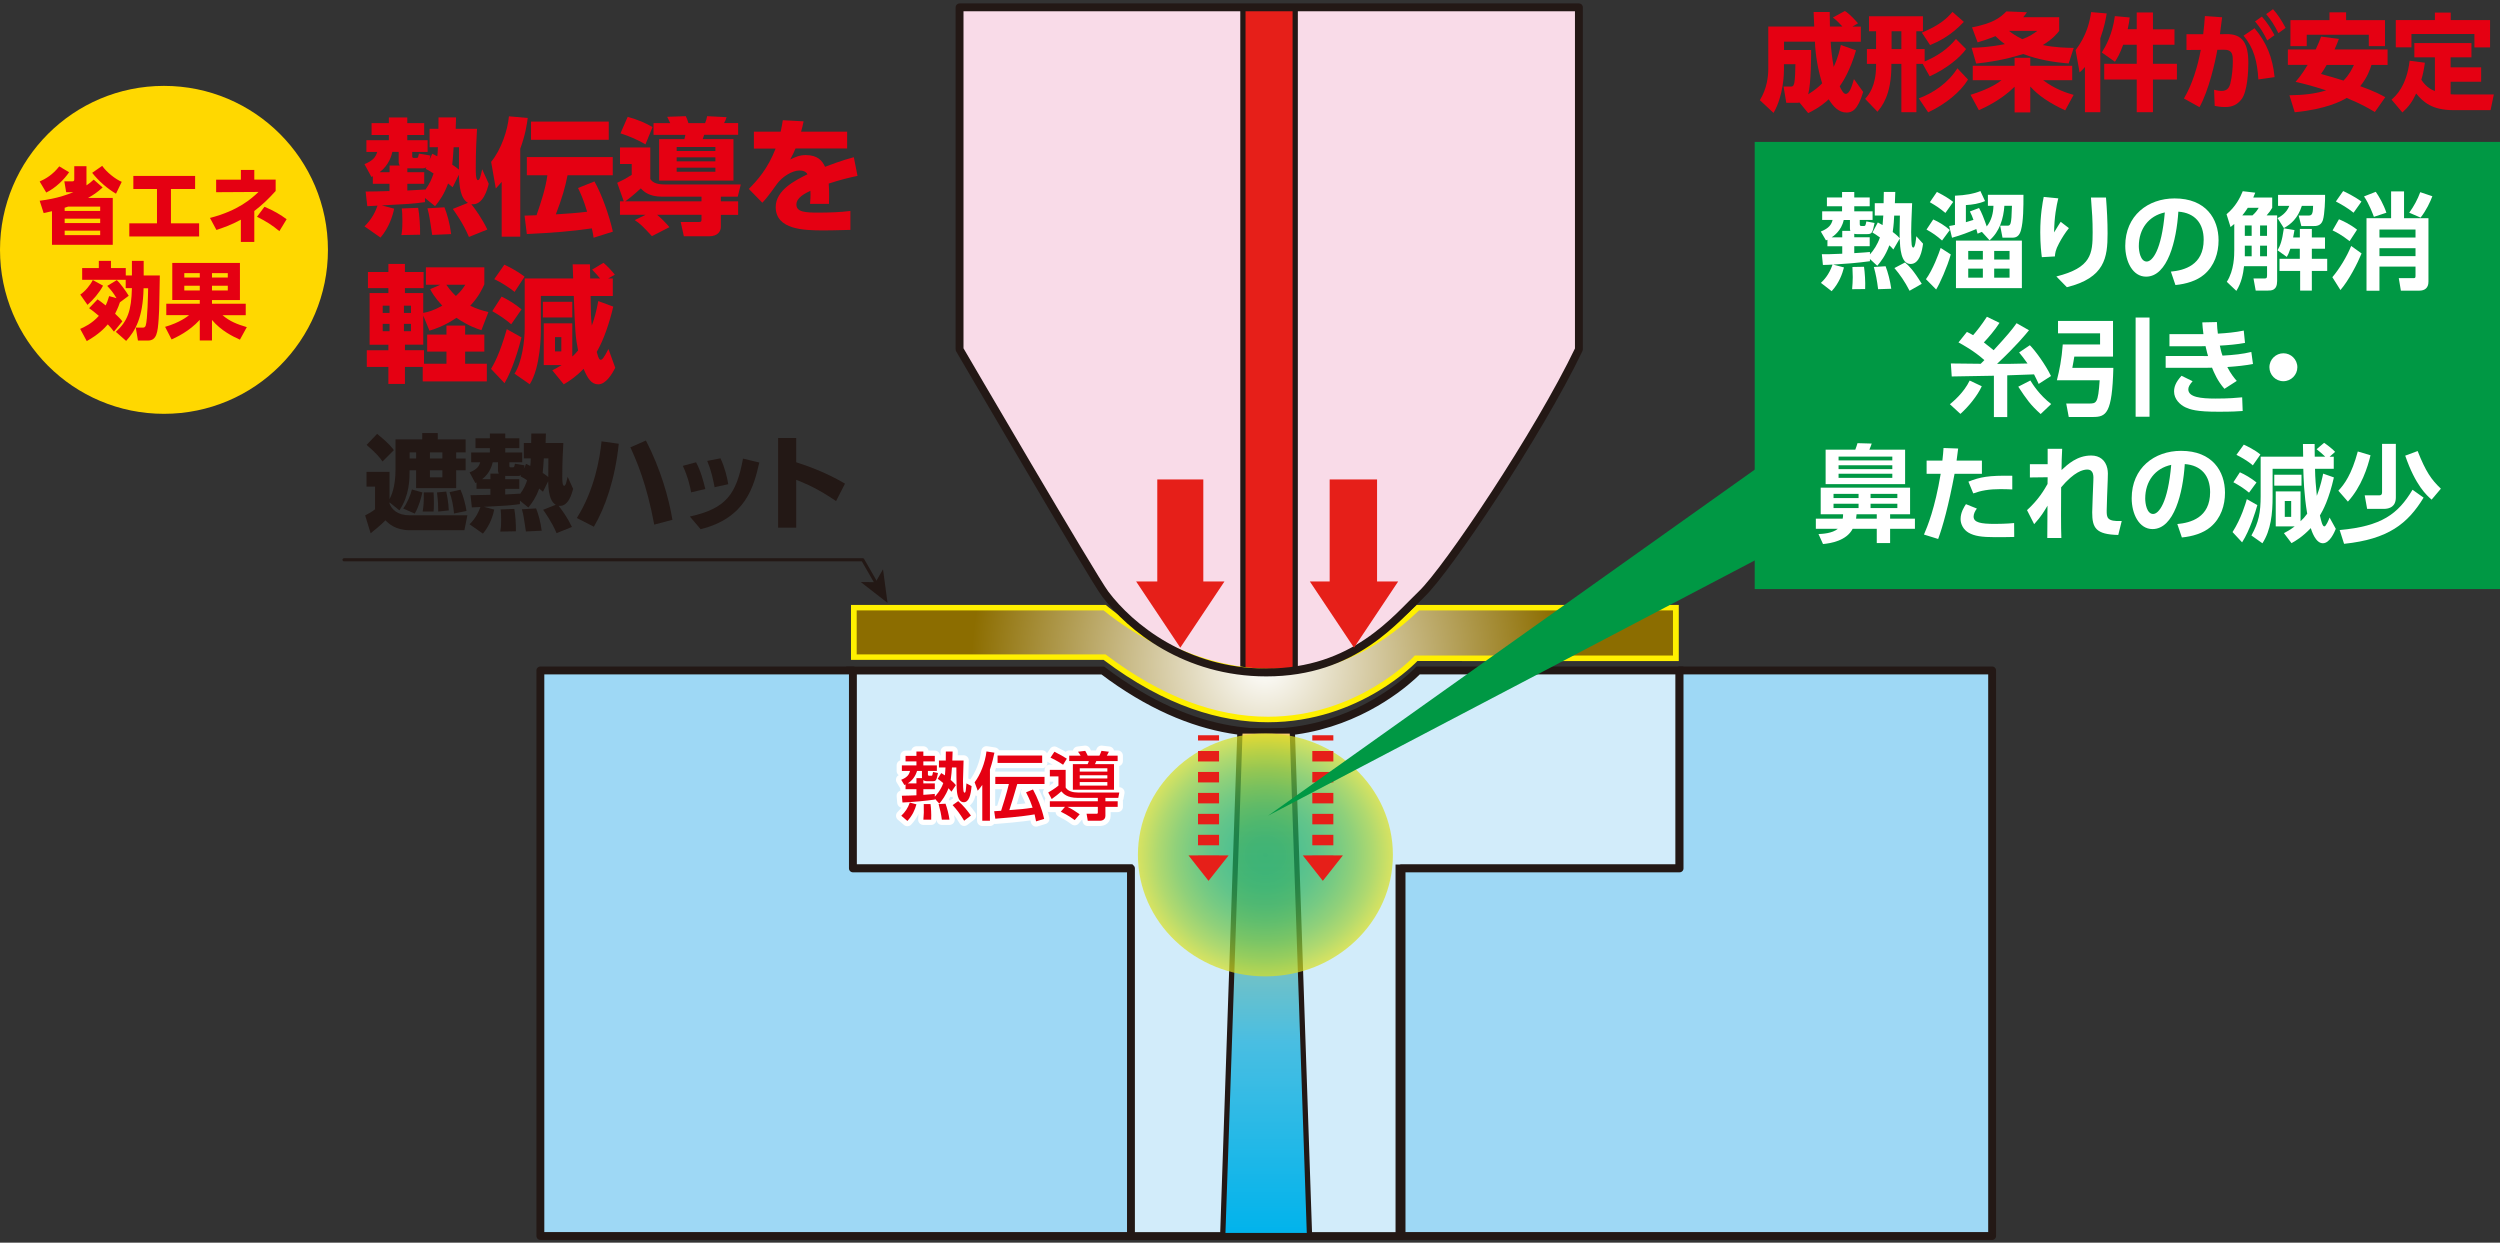 <?xml version="1.0" encoding="utf-8"?>
<!-- Generator: Adobe Illustrator 27.7.0, SVG Export Plug-In . SVG Version: 6.00 Build 0)  -->
<svg version="1.1" id="レイヤー_1" xmlns="http://www.w3.org/2000/svg" xmlns:xlink="http://www.w3.org/1999/xlink" x="0px"
	 y="0px" viewBox="0 0 680 338" style="enable-background:new 0 0 680 338;" xml:space="preserve">
<rect x="0" y="0" width="680" height="338" fill="#333333" stroke="none"/>
<style type="text/css">
	.st0{fill:#F9DBE8;}
	.st1{fill:#E61F19;}
	.st2{fill:none;stroke:#231815;stroke-width:1.43;stroke-linecap:round;stroke-linejoin:round;stroke-miterlimit:10;}
	.st3{fill:#D2ECFA;stroke:#231815;stroke-width:2.145;stroke-miterlimit:10;}
	.st4{fill:url(#SVGID_1_);}
	.st5{fill:#9ED8F5;stroke:#231815;stroke-width:2.145;stroke-linecap:round;stroke-linejoin:round;stroke-miterlimit:10;}
	.st6{fill:none;stroke:#231815;stroke-width:1.697;stroke-linecap:round;stroke-linejoin:round;stroke-miterlimit:10;}
	.st7{fill:url(#SVGID_00000035504651873555253310000004847228357813938068_);}
	.st8{fill:#FFF000;}
	.st9{fill:none;stroke:#231815;stroke-width:2.145;stroke-linecap:round;stroke-linejoin:round;stroke-miterlimit:10;}
	.st10{fill:#FFFFFF;stroke:#FFFFFF;stroke-width:2.861;stroke-linecap:round;stroke-linejoin:round;stroke-miterlimit:10;}
	.st11{fill:#E50012;}
	.st12{fill:#231815;}
	.st13{fill:none;stroke:#231815;stroke-width:0.858;stroke-linecap:round;stroke-linejoin:round;}
	.st14{fill:#FFD800;}
	.st15{opacity:0.7;fill:url(#SVGID_00000042709976316337029390000005471988786137955229_);}
	.st16{fill:#009844;}
	.st17{fill:#FFFFFF;}
	.st18{fill:none;stroke:#E61F19;stroke-width:5.721;stroke-miterlimit:10;}
	.st19{fill:none;stroke:#E61F19;stroke-width:5.721;stroke-miterlimit:10;stroke-dasharray:2.85,2.85;}
</style>
<g>
	<path class="st0" d="M429.46,2H261v93.03c0,0,36.19,62,39.63,66.56c6.85,9.08,21.9,21.32,43.81,21.32
		c23.96,0,35.27-14.68,42.25-21.32c6.98-6.65,31.82-43.71,42.77-66.56V2z"/>
	<g>
		<rect x="338.07" y="2" class="st1" width="14.23" height="180.62"/>
		<rect x="338.07" y="2" class="st2" width="14.23" height="180.62"/>
	</g>
	<path class="st3" d="M456.83,236.21v-53.84l-71.1-0.01c0,0-35.43,38.01-85.77,0.03c-68.7,0-68.7,0-68.7,0v53.83h75.8v99.99h73.6
		v-99.99H456.83z"/>
	<linearGradient id="SVGID_1_" gradientUnits="userSpaceOnUse" x1="344.384" y1="336.187" x2="344.384" y2="198.818">
		<stop  offset="0" style="stop-color:#00B3EC"/>
		<stop  offset="0.383" style="stop-color:#49BEE2"/>
		<stop  offset="1" style="stop-color:#FACC69"/>
	</linearGradient>
	<polygon class="st4" points="356.19,336.19 332.58,336.19 337.27,198.82 351.5,198.82 	"/>
	<g>
		<polygon class="st5" points="231.99,182.36 146.98,182.36 146.98,336.19 307.62,336.19 307.62,236.2 231.99,236.2 		"/>
	</g>
	<g>
		<polygon class="st5" points="456.84,182.36 541.86,182.36 541.86,336.19 381.22,336.19 381.22,236.2 456.84,236.2 		"/>
	</g>
	<line class="st6" x1="307.62" y1="336.2" x2="381.22" y2="336.2"/>
	<polygon class="st2" points="356.19,336.19 332.58,336.19 337.27,198.82 351.5,198.82 	"/>
	<g>
		
			<radialGradient id="SVGID_00000072253048503698310470000008361468582805107077_" cx="344.045" cy="180.487" r="79.776" gradientUnits="userSpaceOnUse">
			<stop  offset="0" style="stop-color:#FFFFFF"/>
			<stop  offset="1" style="stop-color:#8C6D00"/>
		</radialGradient>
		<path style="fill:url(#SVGID_00000072253048503698310470000008361468582805107077_);" d="M344.88,195.7
			c-14.57,0-29.44-5.65-44.22-16.8l-0.22-0.16h-68.19v-13.46h68.22c2.32,1.93,21.62,17.38,45.24,17.38
			c14.67,0,28.11-5.85,39.94-17.38h70.17v13.78l-70.66-0.01l-0.24,0.25C384.78,179.46,369.38,195.7,344.88,195.7z"/>
		<path class="st8" d="M455.05,166.03v12.28l-69.53-0.01h-0.7l-0.47,0.5c-0.15,0.16-15.29,16.15-39.47,16.15
			c-14.39,0-29.1-5.6-43.74-16.64l-0.43-0.32h-0.54h-34.36h-32.79v-11.97h67.15c3.22,2.68,21.98,17.37,45.54,17.37
			c14.79,0,28.34-5.84,40.27-17.37H455.05 M456.62,164.54c0,0,0,0-71.29,0c-13.26,13.03-27.08,17.38-39.61,17.38
			c-25.05,0-44.95-17.38-44.95-17.38h-69.3v14.95c34.29,0,34.35,0,34.35,0l0,0c0,0,0.07,0,34.36,0
			c16.87,12.73,32.02,16.96,44.71,16.96c25.16,0,40.64-16.65,40.64-16.65l71.1,0.01V164.54L456.62,164.54z"/>
	</g>
	<path class="st9" d="M429.46,2H261v93.03c0,0,36.19,62,39.63,66.56c6.85,9.08,21.9,21.32,43.81,21.32
		c23.96,0,35.27-14.68,42.25-21.32c6.98-6.65,31.82-43.71,42.77-66.56V2z"/>
	<g>
		<rect x="314.78" y="130.41" class="st1" width="12.52" height="29.35"/>
		<polygon class="st1" points="333.06,158.15 321.04,176.17 309.02,158.15 		"/>
	</g>
	<g>
		<rect x="361.67" y="130.41" class="st1" width="12.89" height="29.35"/>
		<polygon class="st1" points="380.31,158.15 368.29,176.17 356.27,158.15 		"/>
	</g>
	<g>
		<g>
			<path class="st10" d="M254.28,217.24v0.24c-1.88,0.28-6.17,0.72-8.81,0.8l-0.16-1.84c0.94,0,2.94-0.08,3.96-0.12v-1.66h-2.96
				v-1.28c-0.08,0.04-0.22,0.1-0.32,0.14l-0.86-1.42c1.64-0.66,2.14-1.38,2.4-2.4h-2.22v-1.52h3.96v-1.08h-2.96v-1.5h2.96v-1.18
				h1.88v1.18h3.12v1.5h-3.12v1.08h3.68v1.52h-2.44v0.88c0,0.28,0.06,0.42,0.34,0.42h0.62c0.24,0,0.26-0.1,0.44-1.02l1.34,0.28
				c-0.4,1.98-0.54,2.22-1.34,2.22h-1.74c-0.44,0-0.78-0.18-0.9-0.28v0.88h3.12v1.58h-3.12v1.54c1.4-0.08,2.34-0.18,3.12-0.26v0.74
				c0.24-0.24,1.6-1.64,2.3-3.68c-0.62-0.54-1.04-0.82-1.52-1.16l0.96-1.56c0.46,0.28,0.7,0.42,1,0.62
				c0.04-0.44,0.12-1.08,0.16-2.14h-1.78v-1.9h1.86c0-0.86,0.02-1.54,0.02-2.44h1.84c-0.02,0.58-0.06,1.96-0.08,2.44h3.06
				c-0.02,0.78-0.16,4.64-0.16,5.53c0,0.9,0.04,2.62,0.18,2.96c0.04,0.1,0.12,0.26,0.26,0.26c0.22,0,0.28-0.36,0.32-0.6
				c0.04-0.2,0.16-1.62,0.18-1.92l1.4,0.72c-0.22,2.46-0.7,4.4-2.14,4.4c-1.7,0-1.86-2.82-1.92-3.9c-0.06-0.78-0.06-4.66-0.08-5.55
				h-1.2c-0.06,0.72-0.16,2.28-0.34,3.38c0.78,0.66,1.08,1.04,1.4,1.42l-1.2,1.78c-0.32-0.4-0.52-0.64-0.8-0.94
				c-0.78,2.06-1.72,3.22-2.5,4.2L254.28,217.24z M249.27,218.78c-0.38,1.44-1.12,3.1-2.46,4.52l-1.66-1.42
				c1.1-1.08,1.76-2.02,2.32-3.58L249.27,218.78z M249.27,213.08v-1.42h1.54c-0.04-0.1-0.04-0.2-0.04-0.32v-1.64h-1.34
				c-0.4,1.4-1.28,2.62-2.52,3.38H249.27z M251.16,222.95c0.14-1.74,0.14-1.88,0.1-4.24h1.84c0.14,1.04,0.24,2.58,0.18,4.24H251.16z
				 M256.18,222.95c-0.18-1.44-0.46-2.74-0.88-4.24l1.88-0.1c0.42,1.12,0.88,2.86,1.08,4.34H256.18z M262.25,223.23
				c-1.2-1.96-2.02-3.02-3.14-4.24l1.52-1.08c1.42,1.2,2.54,2.64,3.46,3.92L262.25,223.23z"/>
			<path class="st10" d="M267.18,213.5c-0.5,0.72-0.78,1.04-1.24,1.58l-0.84-2.3c1.48-1.9,2.88-5.31,3.22-8.39l2.16,0.34
				c-0.18,0.88-0.52,2.52-1.22,4.6v13.91h-2.08V213.5z M281.81,223.41c-0.1-0.54-0.2-1.04-0.4-1.9c-3.66,0.66-9.45,1.08-10.69,1.18
				l-0.3-2.04c0.6-0.04,0.72-0.04,1.88-0.12c0.34-1.04,1.48-4.6,2.12-7.29h-3.7v-1.94h13.39v1.94h-7.41
				c-1.06,3.62-1.18,4.02-2.16,7.11c3-0.22,4.2-0.32,6.33-0.66c-0.38-1.08-0.68-2.02-1.78-4.18l1.88-0.78
				c1.2,2.22,2.36,5.01,3.04,8.01L281.81,223.41z M283.47,205.51v2h-12.13v-2H283.47z"/>
			<path class="st10" d="M298.61,217.02h-5.47c-2.94,0-3.92-1.16-4.46-1.78c-0.56,0.56-1.88,1.6-2.62,2.1l-0.94-1.78
				c0.44-0.24,2-1.2,2.78-1.88v-2.5h-2.34v-1.78h4.3v4.8c0.6,1.02,2.02,1.36,3.32,1.36h11.27l-0.28,1.46h-3.5v0.92h3.34v1.52h-3.34
				v2.42c0,1.28-1.22,1.36-1.5,1.36h-3.3l-0.32-1.9h2.76c0.26,0,0.3-0.18,0.3-0.42v-1.46h-8.27c1.1,0.5,2.34,1.32,3.34,2.02
				l-1.36,1.58c-0.58-0.42-1.64-1.22-3.78-2.28l1.14-1.32h-4.12v-1.52h13.05V217.02z M286.8,204.47c1.82,0.94,2.4,1.26,3.38,1.9
				l-1.02,1.64c-1.34-0.94-3.1-1.78-3.42-1.94L286.8,204.47z M290.86,205.55h3.08c-0.18-0.32-0.5-0.8-0.72-1.08l1.96-0.24
				c0.36,0.62,0.52,0.96,0.68,1.32h3.18c0.18-0.34,0.4-0.86,0.56-1.32l2.02,0.24c-0.08,0.18-0.18,0.4-0.56,1.08h2.94v1.46h-5.81
				c-0.1,0.3-0.2,0.52-0.38,0.84h5.2v6.95h-11.19v-6.95h4.02c0.22-0.46,0.28-0.68,0.32-0.84h-5.33V205.55z M293.69,208.97v0.9h7.51
				v-0.9H293.69z M293.69,210.87v0.88h7.51v-0.88H293.69z M293.69,212.72v0.96h7.51v-0.96H293.69z"/>
		</g>
		<g>
			<path class="st11" d="M254.28,217.24v0.24c-1.88,0.28-6.17,0.72-8.81,0.8l-0.16-1.84c0.94,0,2.94-0.08,3.96-0.12v-1.66h-2.96
				v-1.28c-0.08,0.04-0.22,0.1-0.32,0.14l-0.86-1.42c1.64-0.66,2.14-1.38,2.4-2.4h-2.22v-1.52h3.96v-1.08h-2.96v-1.5h2.96v-1.18
				h1.88v1.18h3.12v1.5h-3.12v1.08h3.68v1.52h-2.44v0.88c0,0.28,0.06,0.42,0.34,0.42h0.62c0.24,0,0.26-0.1,0.44-1.02l1.34,0.28
				c-0.4,1.98-0.54,2.22-1.34,2.22h-1.74c-0.44,0-0.78-0.18-0.9-0.28v0.88h3.12v1.58h-3.12v1.54c1.4-0.08,2.34-0.18,3.12-0.26v0.74
				c0.24-0.24,1.6-1.64,2.3-3.68c-0.62-0.54-1.04-0.82-1.52-1.16l0.96-1.56c0.46,0.28,0.7,0.42,1,0.62
				c0.04-0.44,0.12-1.08,0.16-2.14h-1.78v-1.9h1.86c0-0.86,0.02-1.54,0.02-2.44h1.84c-0.02,0.58-0.06,1.96-0.08,2.44h3.06
				c-0.02,0.78-0.16,4.64-0.16,5.53c0,0.9,0.04,2.62,0.18,2.96c0.04,0.1,0.12,0.26,0.26,0.26c0.22,0,0.28-0.36,0.32-0.6
				c0.04-0.2,0.16-1.62,0.18-1.92l1.4,0.72c-0.22,2.46-0.7,4.4-2.14,4.4c-1.7,0-1.86-2.82-1.92-3.9c-0.06-0.78-0.06-4.66-0.08-5.55
				h-1.2c-0.06,0.72-0.16,2.28-0.34,3.38c0.78,0.66,1.08,1.04,1.4,1.42l-1.2,1.78c-0.32-0.4-0.52-0.64-0.8-0.94
				c-0.78,2.06-1.72,3.22-2.5,4.2L254.28,217.24z M249.27,218.78c-0.38,1.44-1.12,3.1-2.46,4.52l-1.66-1.42
				c1.1-1.08,1.76-2.02,2.32-3.58L249.27,218.78z M249.27,213.08v-1.42h1.54c-0.04-0.1-0.04-0.2-0.04-0.32v-1.64h-1.34
				c-0.4,1.4-1.28,2.62-2.52,3.38H249.27z M251.16,222.95c0.14-1.74,0.14-1.88,0.1-4.24h1.84c0.14,1.04,0.24,2.58,0.18,4.24H251.16z
				 M256.18,222.95c-0.18-1.44-0.46-2.74-0.88-4.24l1.88-0.1c0.42,1.12,0.88,2.86,1.08,4.34H256.18z M262.25,223.23
				c-1.2-1.96-2.02-3.02-3.14-4.24l1.52-1.08c1.42,1.2,2.54,2.64,3.46,3.92L262.25,223.23z"/>
			<path class="st11" d="M267.18,213.5c-0.5,0.72-0.78,1.04-1.24,1.58l-0.84-2.3c1.48-1.9,2.88-5.31,3.22-8.39l2.16,0.34
				c-0.18,0.88-0.52,2.52-1.22,4.6v13.91h-2.08V213.5z M281.81,223.41c-0.1-0.54-0.2-1.04-0.4-1.9c-3.66,0.66-9.45,1.08-10.69,1.18
				l-0.3-2.04c0.6-0.04,0.72-0.04,1.88-0.12c0.34-1.04,1.48-4.6,2.12-7.29h-3.7v-1.94h13.39v1.94h-7.41
				c-1.06,3.62-1.18,4.02-2.16,7.11c3-0.22,4.2-0.32,6.33-0.66c-0.38-1.08-0.68-2.02-1.78-4.18l1.88-0.78
				c1.2,2.22,2.36,5.01,3.04,8.01L281.81,223.41z M283.47,205.51v2h-12.13v-2H283.47z"/>
			<path class="st11" d="M298.61,217.02h-5.47c-2.94,0-3.92-1.16-4.46-1.78c-0.56,0.56-1.88,1.6-2.62,2.1l-0.94-1.78
				c0.44-0.24,2-1.2,2.78-1.88v-2.5h-2.34v-1.78h4.3v4.8c0.6,1.02,2.02,1.36,3.32,1.36h11.27l-0.28,1.46h-3.5v0.92h3.34v1.52h-3.34
				v2.42c0,1.28-1.22,1.36-1.5,1.36h-3.3l-0.32-1.9h2.76c0.26,0,0.3-0.18,0.3-0.42v-1.46h-8.27c1.1,0.5,2.34,1.32,3.34,2.02
				l-1.36,1.58c-0.58-0.42-1.64-1.22-3.78-2.28l1.14-1.32h-4.12v-1.52h13.05V217.02z M286.8,204.47c1.82,0.94,2.4,1.26,3.38,1.9
				l-1.02,1.64c-1.34-0.94-3.1-1.78-3.42-1.94L286.8,204.47z M290.86,205.55h3.08c-0.18-0.32-0.5-0.8-0.72-1.08l1.96-0.24
				c0.36,0.62,0.52,0.96,0.68,1.32h3.18c0.18-0.34,0.4-0.86,0.56-1.32l2.02,0.24c-0.08,0.18-0.18,0.4-0.56,1.08h2.94v1.46h-5.81
				c-0.1,0.3-0.2,0.52-0.38,0.84h5.2v6.95h-11.19v-6.95h4.02c0.22-0.46,0.28-0.68,0.32-0.84h-5.33V205.55z M293.69,208.97v0.9h7.51
				v-0.9H293.69z M293.69,210.87v0.88h7.51v-0.88H293.69z M293.69,212.72v0.96h7.51v-0.96H293.69z"/>
		</g>
	</g>
	<g>
		<g>
			<path class="st12" d="M105.95,136.64v0.34c0.6,1.54,2.09,3.18,5.49,3.18h15.68l-0.8,4.06H111.5c-3.92,0-5.78-1.8-6.66-2.69
				c-1.32,1.4-3.63,3.18-4.03,3.52l-1.49-4.86c1.2-0.6,1.92-1.06,2.69-1.66v-6.18h-2.32v-4h6.26v7.41c0.46-0.86,1.63-3.23,1.63-8.1
				v-8.15h7.26v-1.72h4.23v1.72h7.58v3.55h-2.57v1.66h2.57v3.2h-2.57v4.86h-10.9v-4.86h-1.77c0,2.32,0,6.78-2.77,10.9L105.95,136.64
				z M102.58,118.01c3.2,2.57,4.09,3.8,4.55,4.43l-3.09,3.09c-0.77-1.14-1.57-2.12-4.32-4.52L102.58,118.01z M109.67,138.32
				c1.06-1.4,2.03-3.72,2.37-5.18l2.86,0.8c-0.37,1.54-0.97,3.86-2.09,5.75L109.67,138.32z M111.42,123.05v1.66h1.77v-1.66H111.42z
				 M114.96,139.15c0.26-1.49,0.34-2.77,0.31-5.21h2.66c0.06,0.92,0.09,1.69,0.09,3c0,1.17-0.03,1.69-0.09,2.2H114.96z
				 M116.94,123.05v1.66h3.38v-1.66H116.94z M116.94,127.91v1.92h3.38v-1.92H116.94z M119.2,139.15c0-1.54-0.06-2.97-0.34-5.21
				l2.52-0.23c0.14,0.69,0.6,2.72,0.69,5.12L119.2,139.15z M123.49,139.67c-0.2-2.17-0.52-3.78-1.2-5.81l2.97-0.66
				c0.8,1.77,1.37,4.09,1.63,5.78L123.49,139.67z"/>
			<path class="st12" d="M147.69,133.75c-0.43-0.37-0.52-0.46-1.03-0.86c-0.89,2.46-1.92,3.89-2.95,5.15l-2.29-1.86v0.94
				c-3.03,0.4-3.69,0.43-9.78,0.74l2.8,0.74c-0.34,1.63-1.12,4.2-3.09,6.55l-3.63-2.55c1.8-1.74,2.57-3.6,2.95-4.69
				c-1.69,0.09-1.89,0.09-2.32,0.11l-0.37-3.32c0.94,0,4.18-0.06,5.41-0.11v-1.63h-3.78v-1.74c-0.2,0.14-0.11,0.09-0.31,0.17
				l-1.57-2.89c1.94-0.8,2.55-1.6,2.89-2.77h-2.46v-2.66h5.09v-1.17h-3.92v-2.69h3.92v-1.29h4.18v1.29h3.83v2.69h-3.83v1.17h4.61
				v2.66h-3.49v0.89c0,0.2,0,0.49,0.34,0.49h0.6c0.37,0,0.4-0.09,0.57-0.97l2.6,0.43c-0.09,0.49-0.12,0.66-0.2,1l0.63-1.4
				c0.63,0.31,0.74,0.37,1.14,0.57c0.06-0.34,0.11-1.06,0.14-2.06h-1.89v-4.18h2c0-0.51,0.03-2.17,0.03-2.57h3.98
				c0,0.4-0.09,2.37-0.09,2.57h4.83c-0.11,2.06-0.29,4.98-0.29,9.07c0,0.77,0,2.57,0.49,2.57c0.43,0,0.6-0.83,0.97-2.46l1.49,3.29
				c-0.29,1.12-1.26,5.01-3.95,4.61c0.86,1.06,2.46,3.29,3.63,5.75l-4.18,1.69c-1.29-3.09-3.23-5.75-3.66-6.35l3.43-1.37
				c-0.97-0.63-1.95-1.77-2.06-6.38L147.69,133.75z M133.39,130.34v-1.52h2.29c-0.14-0.26-0.23-0.51-0.23-0.77v-2.32h-1.43
				c-0.17,0.72-0.69,2.95-2.89,4.61H133.39z M136.08,144.59c0.11-0.63,0.23-1.4,0.23-3.26c0-1.52-0.06-2.03-0.14-2.77l3.72-0.14
				c0.29,1.54,0.49,4.32,0.43,6.09L136.08,144.59z M141.74,129.2c-0.12,0.09-0.34,0.26-0.77,0.26h-3.55v0.89h3.83v2.63h-3.83v1.52
				c1.06-0.06,2.43-0.14,4.01-0.23v0.11c1.06-1.32,1.57-2.66,1.95-3.75c-0.94-0.63-1.29-0.8-1.8-1.06L141.74,129.2z M143.05,144.56
				c-0.6-4-0.66-4.46-1.09-6.04l3.86-0.23c0.6,1.49,1.23,3.69,1.52,6.06L143.05,144.56z M147.92,124.68
				c-0.14,2.26-0.2,2.77-0.31,3.95c0.74,0.49,1.17,0.83,1.52,1.12c0-0.54,0.03-4.89,0.03-5.06H147.92z"/>
			<path class="st12" d="M168.31,120.7c-1.03,9.73-3.69,17.33-6.78,22.57l-4.63-2.37c4.78-7.61,6.24-16.1,6.72-20.85L168.31,120.7z
				 M177.95,142.7c-2-10.87-4.75-17.28-6.49-21.02l4.23-1.86c3.98,7.72,6.21,15.53,7.21,21.57L177.95,142.7z"/>
			<path class="st12" d="M187.99,133.92c-0.23-1.29-0.8-4.06-2.26-7.21l3.6-0.97c1.32,2.46,2.03,5.26,2.52,7.27L187.99,133.92z
				 M187.65,140.5c9.78-2.2,12.62-5.89,14.45-15.76l4.43,1.06c-1.46,6.38-3.6,15.1-15.96,18.14L187.65,140.5z M194.37,132.52
				c-0.43-2.26-0.92-4.52-2-7.15l3.6-0.71c1.17,2.43,1.83,5.26,2.12,7.04L194.37,132.52z"/>
			<path class="st12" d="M227.41,136.29c-2.77-1.86-6.09-3.95-10.84-5.78v13.02h-4.92v-24.4h4.92v6.61
				c6.95,2.2,11.3,4.66,13.27,5.81L227.41,136.29z"/>
		</g>
	</g>
	<g>
		<g>
			<polyline class="st13" points="238.39,158.73 234.67,152.26 93.58,152.26 			"/>
			<g>
				<polygon class="st12" points="241.41,163.98 240.18,154.84 238.16,158.34 234.13,158.32 				"/>
			</g>
		</g>
	</g>
	<g>
		<g>
			<path class="st11" d="M123.12,50.93c-0.51-0.45-0.62-0.55-1.24-1.03c-1.06,2.95-2.3,4.67-3.54,6.18l-2.75-2.23v1.13
				c-3.64,0.48-4.43,0.51-11.74,0.89l3.36,0.89c-0.41,1.96-1.34,5.05-3.71,7.86l-4.36-3.05c2.16-2.09,3.09-4.32,3.54-5.63
				c-2.03,0.1-2.26,0.1-2.78,0.14l-0.45-3.98c1.13,0,5.01-0.07,6.49-0.14V50h-4.53v-2.09c-0.24,0.17-0.14,0.1-0.38,0.21l-1.89-3.47
				c2.33-0.96,3.05-1.92,3.47-3.33h-2.95v-3.19h6.11v-1.41h-4.7v-3.23h4.7v-1.54h5.01v1.54h4.6v3.23h-4.6v1.41h5.53v3.19h-4.19v1.06
				c0,0.24,0,0.58,0.41,0.58h0.72c0.45,0,0.48-0.1,0.69-1.17l3.12,0.51c-0.1,0.58-0.14,0.79-0.24,1.2l0.75-1.68
				c0.75,0.38,0.89,0.45,1.37,0.69c0.07-0.41,0.14-1.27,0.17-2.47h-2.26v-5.01h2.4c0-0.62,0.03-2.61,0.03-3.09h4.77
				c0,0.48-0.1,2.85-0.1,3.09h5.8c-0.14,2.47-0.34,5.97-0.34,10.88c0,0.93,0,3.09,0.58,3.09c0.51,0,0.72-1,1.17-2.95l1.78,3.95
				c-0.34,1.34-1.51,6.01-4.74,5.53c1.03,1.27,2.95,3.95,4.36,6.9l-5.01,2.02c-1.54-3.71-3.88-6.9-4.39-7.62l4.12-1.65
				c-1.17-0.75-2.33-2.13-2.47-7.65L123.12,50.93z M105.96,46.84v-1.82h2.75c-0.17-0.31-0.27-0.62-0.27-0.93v-2.78h-1.72
				c-0.21,0.86-0.82,3.54-3.47,5.53H105.96z M109.18,63.94c0.14-0.75,0.27-1.68,0.27-3.91c0-1.82-0.07-2.44-0.17-3.33l4.46-0.17
				c0.34,1.85,0.58,5.18,0.52,7.31L109.18,63.94z M115.98,45.47c-0.14,0.1-0.41,0.31-0.93,0.31h-4.26v1.06h4.6V50h-4.6v1.82
				c1.27-0.07,2.92-0.17,4.81-0.27v0.14c1.27-1.58,1.89-3.19,2.33-4.5c-1.13-0.76-1.54-0.96-2.16-1.27L115.98,45.47z M117.56,63.9
				c-0.72-4.81-0.79-5.35-1.3-7.24l4.63-0.27c0.72,1.79,1.48,4.43,1.82,7.28L117.56,63.9z M123.39,40.05
				c-0.17,2.71-0.24,3.33-0.38,4.74c0.89,0.58,1.41,1,1.82,1.34c0-0.65,0.03-5.87,0.03-6.08H123.39z"/>
			<path class="st11" d="M136.47,49.45c-0.51,0.62-0.82,0.96-1.61,1.82l-1.27-7.24c2.75-3.36,4.5-8.62,4.84-12.39l5.11,0.45
				c-0.21,1.61-0.58,4.39-2.03,8.37v23.92h-5.05V49.45z M161.46,64.66c-0.1-0.79-0.24-1.44-0.48-2.54
				c-5.97,0.86-10.81,1.2-17.68,1.54l-0.62-5.01c1.85-0.03,2.54-0.07,3.26-0.1c1.27-3.67,2.47-7.38,2.95-10.88h-5.59v-4.94h23.37
				v4.94h-12.29c-0.65,3.23-1.44,6.08-3.19,10.64c2.57-0.17,6.04-0.38,8.51-0.72c-0.96-3.29-1.89-5.25-2.47-6.45l4.46-1.79
				c2.02,3.54,4.08,9.44,5.01,13.66L161.46,64.66z M165.58,33.08v4.94h-21.14v-4.94H165.58z"/>
			<path class="st11" d="M169.67,54.77l-1.79-5.05c1.82-0.86,1.96-0.93,3.95-2.16v-2.95h-3.19v-4.5h8.24v8.58
				c0.69,1.13,2.13,1.48,3.98,1.48h20.63l-0.82,3.33h-4.6v1.27h4.7v3.67h-4.7v3.26c0,1.06-0.65,2.57-3.26,2.57h-6.8l-0.86-3.88h5.01
				c0.65,0,0.65-0.34,0.65-0.72v-1.24h-12.08c1.17,0.96,2.33,2.16,3.36,3.36l-4.77,2.44c-2.4-2.57-3.05-3.29-4.67-4.36l2.95-1.44
				h-6.97v-3.67H169.67z M170.73,31.78c2.92,0.82,4.84,1.68,6.76,2.78l-1.92,4.7c-2.4-1.37-4.43-2.23-6.8-2.99L170.73,31.78z
				 M190.81,54.77V53.5h-10.67c-3.71,0-5.15-1.51-5.83-2.27c-2.13,1.96-3.67,3.16-4.29,3.54H190.81z M177.77,33.49h4.53
				c-0.31-0.65-0.58-1.27-0.82-1.72l5.05-0.17c0.24,0.41,0.48,1.1,0.72,1.89h4.53c0.34-0.86,0.45-1.2,0.55-1.89l5.29,0.27
				c-0.21,0.72-0.31,0.93-0.69,1.61h3.84v3.19h-9.23c-0.03,0.14-0.31,0.96-0.41,1.17h8.37v11.29h-20.22V37.85h6.86
				c0.21-0.72,0.21-0.72,0.27-1.17h-8.65V33.49z M184.05,39.98v1.1h10.54v-1.1H184.05z M184.05,42.79v1.1h10.54v-1.1H184.05z
				 M184.05,45.61v1.1h10.54v-1.1H184.05z"/>
			<path class="st11" d="M230.42,35.79v4.6h-14.04c-0.41,1.03-0.72,1.61-1.44,2.99c1.44-0.69,2.54-1.2,4.22-1.2
				c3.23,0,4.5,1.54,5.25,3.19c1.1-0.41,4.67-1.79,7.83-2.61l1,5.08c-2.61,0.55-4.43,1-7.83,2.09c0.07,0.76,0.17,2.4,0.07,5.53
				h-5.15c0.17-1.92,0.14-3.16,0.1-3.57c-1.54,0.75-3.81,1.89-3.81,3.74c0,2.09,2.51,2.2,6.07,2.2c2.64,0,5.97-0.1,8.62-0.45v5.15
				c-5.11,0.14-6.18,0.14-7.38,0.14c-5.15,0-12.94-0.17-12.94-6.35c0-4.6,5.32-7.28,8.65-8.92c-0.45-0.79-1.3-1.03-2.16-1.03
				c-1.99,0-4.7,1.65-6.18,3.71c-2.68,3.78-3.47,4.56-3.95,5.05l-3.67-3.74c2.3-2.33,5.18-5.49,7.28-10.98h-5.9v-4.6h7.28
				c0.27-1.27,0.41-1.92,0.58-3.12l5.66,0.31c-0.34,1.58-0.45,2.02-0.69,2.81H230.42z"/>
			<path class="st11" d="M114.98,99.8h-4.84v4.63h-4.5V99.8h-5.87v-4.53h5.87v-1.51h-5.11V79.72h5.11v-1.34h-5.56v-4.39h5.56v-2.2
				h4.5v2.2h5.08v4.39h-5.08v1.34h4.98v5.39c1.34-0.27,2.71-0.58,5.18-1.96c-2.16-2.33-2.92-3.78-3.29-4.5l2.75-1.2h-3.91v-4.74
				h15.89v4.63c-0.55,1.2-1.44,3.26-3.84,5.83c1.85,0.89,3.33,1.3,4.94,1.72l-1.89,4.91c-1.24-0.38-3.5-1.13-6.8-3.36
				c-3.23,2.2-5.83,3.05-7.34,3.5l-1.68-4.08v7.89h-4.98v1.51h5.18v3.67h6.11v-3.29h-5.25v-4.63h5.25v-2.44h5.08v2.44h5.22v4.63
				h-5.22v3.29h5.9v4.8h-17.44V99.8z M104.1,83.15v1.96h1.85v-1.96H104.1z M104.1,88.09v1.99h1.85v-1.99H104.1z M109.87,83.15v1.96
				h1.92v-1.96H109.87z M109.87,88.09v1.99h1.92v-1.99H109.87z M121.4,77.45c1.17,1.72,2.13,2.61,2.61,3.05
				c1.54-1.41,2.02-2.23,2.54-3.05H121.4z"/>
			<path class="st11" d="M141.83,91.76c-0.65,2.92-2.61,9.2-4.6,12.46l-3.67-3.88c0.79-1.34,2.3-3.88,4.29-10.81L141.83,91.76z
				 M136.44,80.68c1.92,0.93,3.71,2.03,5.42,3.47l-2.81,4.05c-1.48-1.27-3.05-2.37-5.15-3.57L136.44,80.68z M137.19,71.99
				c0.75,0.38,3.12,1.44,5.49,3.26l-2.71,4.15c-1.1-0.93-3.67-2.64-5.53-3.47L137.19,71.99z M155.66,96.98
				c0.41-0.34,0.75-0.69,1.58-1.65c-0.75-3.81-0.82-5.35-1.17-14.83h-8.96v9.71c0,0.52-0.03,9.61-3.02,14.31l-4.15-2.88
				c1.99-2.99,2.78-8.75,2.78-12.39V75.74h13.18c-0.03-0.51-0.14-3.57-0.14-3.84h4.7c0,0.1,0.07,3.36,0.07,3.84h2.68
				c-0.62-0.76-0.96-1.2-2.16-2.4l3.09-1.85c0.86,0.65,2.44,2.37,3.09,3.23l-1.82,1.03h1.27v4.77h-6.04c0.07,5.18,0.1,5.9,0.34,8.03
				c0.79-2.16,1.27-4.08,1.75-6.66l4.08,1.51c-1.03,4.32-2.51,8.89-4.5,12.32c0.55,2.13,0.82,2.13,1.1,2.13
				c0.41,0,0.82-0.48,2.09-2.92l1.85,5.11c-0.82,1.61-2.51,4.5-4.63,4.5c-1.85,0-2.88-1.58-3.98-4.22
				c-1.99,2.06-3.77,3.26-5.39,4.22l-3.12-3.81c0.69-0.34,1.34-0.69,2.54-1.44h-4.87V87.95h7.76V96.98z M147.66,82.09h8v4.26h-8
				V82.09z M150.96,91.7v3.88h1.72V91.7H150.96z"/>
		</g>
	</g>
	<g>
		<circle class="st14" cx="44.6" cy="67.96" r="44.6"/>
		<g>
			<g>
				<path class="st11" d="M10.79,54.61c5.04-0.66,7.62-1.72,9.15-2.33H18l-0.5-2.95h2.08c0.44,0,0.62-0.09,0.62-0.55V45.2h3.32v5.22
					c0.69-0.46,1.12-0.78,1.97-1.56l2.43,2.13c-1.63,1.46-2.54,2.04-3.96,2.84h6.71v12.75H14.14v-9.13
					c-0.39,0.09-2.01,0.46-2.27,0.5L10.79,54.61z M10.79,49.37c1.6-0.73,3.48-1.76,5.33-4.12l2.68,1.6
					c-1.35,1.97-3.64,4.26-6.22,5.52L10.79,49.37z M18.55,56.19c-0.39,0.14-0.53,0.18-0.96,0.32v0.87h9.66v-1.19H18.55z
					 M27.25,59.48h-9.66v1.19h9.66V59.48z M27.25,62.75h-9.66v1.21h9.66V62.75z M27.8,45.11c1.21,1.76,3.62,3.64,5.31,4.35
					l-1.56,3.23c-2.36-1.4-4.67-3.39-6.48-5.68L27.8,45.11z"/>
				<path class="st11" d="M46.49,60.74h7.67v3.57H35.17v-3.57h7.53V51.4h-6.43v-3.55h16.8v3.55h-6.57V60.74z"/>
				<path class="st11" d="M65.51,46.23h3.66v2.63h5.81v3.09c-2.11,2.31-3.52,3.66-5.81,5.45v8.4h-3.66v-6.04
					c-2.63,1.44-4.92,2.22-6.64,2.79l-1.76-3.27c7.71-1.99,11.28-5.24,13.21-7.07l-11.53,0.07v-3.41h6.73V46.23z M75.99,62.87
					c-1.92-1.6-3.55-2.65-6.09-3.91l2.04-2.72c2.45,1.01,4.46,2.22,6.02,3.39L75.99,62.87z"/>
				<path class="st11" d="M31.69,81.11c-0.82-1.4-1.42-2.15-2.52-3.34l2.59-1.58c0.89,0.75,2.59,3.14,3.25,4.26l-2.4,1.79
					c-0.14,0.46-0.44,1.37-1.3,3.09c0.89,0.87,1.53,1.46,1.97,2.08l-2.29,2.79c-0.48-0.66-1.05-1.33-1.67-1.97
					c-0.92,1.08-2.52,2.75-5.72,4.55l-1.79-3.32c1.05-0.46,3.2-1.42,5.08-3.55c-1.21-1.05-2.04-1.65-2.65-2.08l2.29-2.4
					c0.48,0.32,0.96,0.64,2.22,1.65c0.27-0.57,0.55-1.21,0.94-2.54L31.69,81.11z M28.03,77.7c-1.03,1.95-2.72,3.89-4.23,5.22
					l-1.97-2.79c1.3-0.85,2.77-2.63,3.41-3.96L28.03,77.7z M31.51,90.26c3.18-2.88,4.23-5.72,4.37-11.88h-1.69V76.1H22.35v-3.18
					h4.53v-1.97h3.3v1.97h4.03v2.01h1.67v-3.98h3.2v3.98h4.39c-0.05,2.31-0.14,6.98-0.14,7.44c-0.02,1.46-0.07,2.95-0.18,4.42
					c-0.25,3.64-0.53,5.84-2.93,5.84h-2.7l-0.59-3.52h1.88c0.25,0,0.64,0,0.82-0.55c0.5-1.53,0.64-8.61,0.66-10.16h-1.24
					c-0.16,7.99-2.24,11.58-4.74,14.33L31.51,90.26z"/>
				<path class="st11" d="M65.26,92.39c-1.92-0.87-5.1-2.4-7.6-5.36v5.58h-3.32v-5.61c-2.93,3.18-6.29,4.69-7.67,5.33l-1.76-3.43
					c3.96-1.14,6.04-2.79,6.52-3.18h-6.2v-3.11h9.11v-1.01h-7.48V71.52h18.4v10.09h-7.6v1.01h9.18v3.11h-6.32
					c2.04,1.72,3.94,2.45,6.61,3.25L65.26,92.39z M50.13,74.29v1.19h4.21v-1.19H50.13z M50.13,77.72V79h4.21v-1.28H50.13z
					 M57.66,74.29v1.19h4.3v-1.19H57.66z M57.66,77.72V79h4.3v-1.28H57.66z"/>
			</g>
		</g>
	</g>
	
		<radialGradient id="SVGID_00000124865959448828365730000002533495489099936384_" cx="388.045" cy="232.548" r="33.026" gradientTransform="matrix(1.05 0 0 1 -63.258 0)" gradientUnits="userSpaceOnUse">
		<stop  offset="0" style="stop-color:#0DAC67"/>
		<stop  offset="0.137" style="stop-color:#11AD66"/>
		<stop  offset="0.277" style="stop-color:#1DB061"/>
		<stop  offset="0.419" style="stop-color:#32B55A"/>
		<stop  offset="0.561" style="stop-color:#4FBD50"/>
		<stop  offset="0.705" style="stop-color:#74C643"/>
		<stop  offset="0.849" style="stop-color:#A1D234"/>
		<stop  offset="0.991" style="stop-color:#D6DF21"/>
		<stop  offset="1" style="stop-color:#D9E020"/>
	</radialGradient>
	<path style="opacity:0.7;fill:url(#SVGID_00000124865959448828365730000002533495489099936384_);" d="M378.87,232.55
		c0,18.24-15.53,33.02-34.68,33.02c-19.15,0-34.68-14.78-34.68-33.02c0-18.24,15.53-33.03,34.68-33.03
		C363.34,199.53,378.87,214.31,378.87,232.55z"/>
	<polygon class="st1" points="323.26,232.66 328.72,239.59 334.19,232.66 	"/>
	<g>
		<g>
			<path class="st11" d="M489.45,27.88c-0.29,0.06-0.46,0.09-0.86,0.09h-2.72l-0.74-4.43h1.94c0.43,0,0.74,0,0.97-0.92
				c0.23-1.03,0.29-3.72,0.31-5.15h-3.12v1.63c0,0.66-0.06,6.84-2.83,11.61l-3.72-3.46c1.97-3.2,2.29-6.55,2.29-8.5V7.22h12.5
				c-0.03-0.63-0.14-3.38-0.17-3.95h4.38c0,0.8,0,1.43,0.06,3.95h3.4c-0.71-0.8-1.57-1.69-2.6-2.46l3.26-1.77
				c1.29,0.74,3.2,2.92,3.58,3.35l-1.52,0.89h2.29v4.12h-8.21c0.14,2.35,0.4,4.52,0.83,6.84c1.23-2.66,1.69-4.83,1.95-5.95
				l4.12,1.46c-1.6,5.43-3.4,8.27-4.43,9.78c0.43,0.97,1.03,2.06,1.63,2.06c1.06,0,1.69-2.15,2.23-4.03l2.52,3.49
				c-1.54,5.12-3.12,5.61-4.55,5.61c-2.09,0-3.58-1.6-4.83-3.6c-2.35,2.17-4.52,3.23-5.58,3.75L489.45,27.88z M492.63,13.6
				c0,1.43,0,9.15-0.8,12.04c1.83-1.12,2.97-2.12,3.8-2.97c-1.12-3.58-1.83-7.58-1.97-11.33h-8.41v2.26H492.63z"/>
			<path class="st11" d="M522.98,17.38h-1.72v13.13h-4.09V17.38h-2.72v0.57c0,7.95-2.63,11.04-3.78,12.44l-3.35-3.49
				c0.97-1.14,2.97-3.43,2.97-9.04v-0.49h-2.49v-4.03h2.49V8.51h-1.92V4.42h14.67v4.09h-1.8v4.83h2.26v3.38
				c3.29-1.37,6.29-3.35,8.52-6.12l2.75,2.75c-1.52,2.15-5.15,5.29-9.9,7.41L522.98,17.38z M514.51,8.51v4.83h2.66V8.51H514.51z
				 M535.3,21.64c-2.06,3.4-6.12,6.69-10.84,8.92l-2.55-3.8c3.8-1.4,7.92-4.09,10.5-8.18L535.3,21.64z M534.16,5.94
				c-3.49,3.8-7.15,5.49-9.18,6.32l-2.23-3.38c5.01-2.12,6.84-3.92,8.32-5.64L534.16,5.94z"/>
			<path class="st11" d="M561.73,30.02c-4.29-2-7.27-4-9.5-6.49v7.04h-4.26v-6.98c-3.63,3.63-8.18,5.69-9.72,6.38l-2.26-4.18
				c1.57-0.49,5.66-1.8,8.44-3.98h-7.84v-3.92h11.38v-2.17h4.26v2.17h11.41v3.92h-7.92c3.35,2.52,6.44,3.46,8.3,4L561.73,30.02z
				 M536.39,7.45c5.64-1.12,7.55-2.52,9.35-4.35l5.58,0.23c-0.34,0.52-0.43,0.66-1,1.34h9.78V8.4c-0.49,0.63-1.66,2.15-4.46,3.86
				c3.43,0.69,6.46,0.74,8.41,0.77l-1.37,4.23c-4.23-0.34-8.41-1.06-12.36-2.57c-5.32,1.66-9.35,2.23-12.81,2.6L536.28,13
				c1.89-0.06,4.98-0.17,9.04-1c-1.37-1-2.06-1.69-2.55-2.17c-2.29,0.92-3.95,1.43-4.86,1.69L536.39,7.45z M546.46,8.4
				c0.66,0.54,1.72,1.34,3.63,2.26c2.15-0.83,3.09-1.54,4.06-2.26H546.46z"/>
			<path class="st11" d="M567.11,18.21c-0.63,0.74-0.83,0.94-1.46,1.49l-1.09-6.06c3.09-4.06,3.89-7.95,4.23-10.35l4.23,0.37
				c-0.2,1.23-0.6,3.63-1.74,6.78v20.08h-4.18V18.21z M577.5,12.17c-0.89,2.49-1.54,3.52-2.23,4.63l-3.58-2.52
				c1.09-1.74,2.89-4.92,3.55-9.9l4.03,0.37c-0.09,0.83-0.2,1.74-0.54,3.2h2.46V3.39h4.41v4.58h5.86v4.2h-5.86v5.18h6.52v4.29h-6.52
				v8.87h-4.41v-8.87h-8.84v-4.29h8.84v-5.18H577.5z"/>
			<path class="st11" d="M594.03,26.79c2.26-3.78,3.75-8.72,4.58-13.22l-3.89,0.03V9.31h4.55c0.26-2.15,0.34-3.23,0.46-4.95
				l4.69,0.34c-0.2,1.72-0.4,3.17-0.6,4.61l1.72-0.03c4.46-0.09,6.01,2.55,6.01,7.84c0,2.23-0.23,7.69-1.83,9.84
				c-1.23,1.63-2.69,2.15-4.46,2.15c-1.34,0-2.17-0.17-2.86-0.31l-0.17-4.38c0.74,0.17,1.4,0.31,2.06,0.31
				c1.32,0,2.03-0.71,2.35-1.97c0.49-1.92,0.69-4.41,0.69-6.01c0-1.74,0-3.26-2.49-3.23l-1.72,0.03c-0.54,3.09-2.32,11.1-4.86,15.59
				L594.03,26.79z M614.28,21.61c-0.31-4.89-1.2-8.52-4.03-11.9l2.98-2.03c3.32,3.92,4.92,8.01,5.46,13.3L614.28,21.61z
				 M615.23,4.51c1.6,1.8,2.55,3.43,3.43,5.06L616.69,11c-1.09-2.17-1.86-3.43-3.32-5.18L615.23,4.51z M618.26,2.5
				c1.34,1.49,2.2,2.86,3.43,5.09l-1.97,1.43c-1.09-2.2-1.86-3.4-3.32-5.18L618.26,2.5z"/>
			<path class="st11" d="M636.17,10.6c-0.29,0.77-0.6,1.6-1.17,2.86h14.42v4.2h-4.38c-0.34,1.06-1.06,3.35-3.06,5.78
				c4.01,1.43,5.64,2.35,6.81,3l-2.83,4.03c-1.32-0.8-3.69-2.2-7.67-3.83c-1.17,0.74-5.61,3.09-14.13,3.89l-1.43-4.61
				c4-0.06,7.07-0.43,9.98-1.34c-3.83-1.26-6.64-1.94-8.32-2.32c0.71-0.83,1.66-1.89,3.29-4.61h-5.38v-4.2h7.58
				c0.77-1.66,1.14-2.57,1.46-3.49L636.17,10.6z M623.01,5.48h10.61V3.36h4.52v2.12h10.58v7.07h-4.41V9.45h-16.88v3.09h-4.43V5.48z
				 M632.85,17.66c-0.57,1.06-1.12,1.83-1.54,2.46c2.37,0.66,4.26,1.2,6.12,1.8c1.63-1.66,2.37-3.23,2.83-4.26H632.85z"/>
			<path class="st11" d="M662.31,15.6h-5.61v-3.89h15.53v3.89h-5.66v2.72h8.3v3.92h-8.3v3.4c0.49,0.03,0.77,0.06,1.54,0.06h10.21
				l-0.89,4.26h-10.1c-5.81,0-8.21-2.2-10.13-4.52c-1.09,2.29-2.03,3.58-3.75,5.15l-2.95-3.49c1.06-0.92,4.09-3.58,4.92-10.58
				l4.15,0.54c-0.29,2.06-0.54,3.2-0.97,4.63c1.37,2.15,3.03,2.83,3.69,3.09V15.6z M666.6,3.42v2.03h10.7v7.44h-4.26V9.25h-17.13
				v3.63h-4.26V5.45h10.64V3.42H666.6z"/>
		</g>
	</g>
	<rect x="477.28" y="38.6" class="st16" width="202.72" height="121.63"/>
	<g>
		<g>
			<path class="st17" d="M508.62,70.45v0.6c-3.32,0.46-6.66,0.72-10.01,0.92l2.95,0.77c-0.43,1.72-1.34,4.29-3.35,6.46l-2.92-2.26
				c0.71-0.69,2.17-2.09,3.17-4.98c-0.86,0.06-1.49,0.09-2.63,0.11l-0.29-2.92c1.29,0,2.63,0,5.55-0.14v-2.03h-4.03v-1.77
				c-0.11,0.06-0.17,0.06-0.4,0.17l-1.4-2.4c2.32-0.94,2.89-1.95,3.2-3.15h-2.83v-2.35h5.41v-1.37h-4.12v-2.4h4.12v-1.49h3.32v1.49
				h4.2v2.4h-4.2v1.37h4.98v2.35h-3.49v0.94c0,0.54,0.03,0.71,0.57,0.71h0.49c0.49,0,0.52-0.14,0.74-1.26l2.23,0.43
				c-0.57,2.77-0.74,3.03-2.09,3.03h-2.57c-0.34,0-0.49,0-0.86-0.09v0.94h4.2v2.43h-4.2v1.89c2.4-0.14,3.35-0.23,4.26-0.31v0.66
				c1.03-1.14,2.06-2.69,2.72-4.61c-0.94-0.71-1.46-1-2.03-1.34l1.46-2.75c0.63,0.34,0.92,0.49,1.29,0.72
				c0.11-1.32,0.17-2.03,0.2-2.6h-2.32v-3.35h2.4c0.03-1.4,0.03-2.12,0.06-3.06h3.12c0,0.34-0.11,2.49-0.11,3.06h4.69
				c-0.2,5.09-0.26,6.26-0.26,7.87c0,1.83,0.11,3.12,0.14,3.46c0.09,0.71,0.37,0.74,0.43,0.74c0.54,0,0.74-2.2,0.83-3.09l1.83,2.03
				c-0.23,1.86-0.92,5.52-3.37,5.52c-2.69,0-2.86-4.38-2.98-6.89l-1.72,2.95c-0.4-0.49-0.52-0.57-1.09-1.14
				c-1.09,2.95-2.4,4.52-3.29,5.58L508.62,70.45z M501.09,64.56v-1.77h2.2c-0.11-0.31-0.11-0.49-0.11-0.83v-2.12h-1.69
				c-0.6,2.97-2.92,4.49-3.29,4.72H501.09z M503.78,78.66c0.09-1.12,0.17-2.26,0.17-3.29c0-0.2-0.06-2.29-0.09-2.75l3.15-0.06
				c0.23,1.6,0.4,4.12,0.31,6.06L503.78,78.66z M510.85,78.66c-0.31-2.43-0.6-4-1.17-6.04l3.2-0.2c0.66,1.72,1.23,3.92,1.54,6.12
				L510.85,78.66z M515.22,58.64c-0.06,1.2-0.11,2.4-0.4,4.46c1.23,0.94,1.63,1.37,1.89,1.69c-0.03-1.29-0.03-2.15,0.06-6.15H515.22
				z M519.4,79.09c-1.34-2.6-2.57-4.35-4.12-6.18l2.89-1.52c1.09,0.94,2.29,2.12,4.55,5.81L519.4,79.09z"/>
			<path class="st17" d="M523.86,75.94c1.89-2.6,3.49-6.95,4-8.5l2.75,1.77c-0.94,3.4-3.03,8.04-3.98,9.53L523.86,75.94z
				 M528.24,65.42c-1.34-1.2-2.63-2.12-4.23-2.98l1.83-2.75c1.69,0.77,2.97,1.57,4.52,2.86L528.24,65.42z M529.15,57.92
				c-1.63-1.34-2.32-1.8-4.23-2.92l1.92-2.8c2.29,1.17,3.43,1.94,4.43,2.72L529.15,57.92z M540.71,55.98v-3h9.67
				c0,3.26,0,7.21-0.69,9.67c-0.4,1.43-1.12,2-2.29,2h-2.72l-0.63-3.26h2c0.43,0,0.63-0.11,0.83-0.66c0.2-0.6,0.31-2.23,0.37-4.75
				h-2.06c-0.23,3.4-1.29,7.04-4.03,9.38l-2.09-2.29l-1.17,0.49c-0.23-0.83-0.26-1-0.34-1.26c-2.35,0.97-3.92,1.6-6.61,2.37
				l-0.77-3.2c0.92-0.14,1.14-0.2,1.57-0.29v-7.95c2.86-0.11,5.18-0.54,6.92-1.26l1.26,2.72c-1.54,0.69-3.46,1-5.21,1.09v4.66
				c1.37-0.43,1.54-0.46,2.06-0.63c-0.31-0.89-0.51-1.4-0.97-2.29l2.49-0.94c0.69,1.14,1.34,2.86,2.09,5.01
				c1.32-1.66,1.77-3.63,1.83-5.61H540.71z M549.95,78.38h-17.93V65.45h17.93V78.38z M539.34,68.25h-3.98v2.35h3.98V68.25z
				 M539.34,73.06h-3.98v2.46h3.98V73.06z M546.6,68.25h-4.18v2.35h4.18V68.25z M546.6,73.06h-4.18v2.46h4.18V73.06z"/>
			<path class="st17" d="M559.85,53.95c-0.51,2.15-1.06,4.86-1.14,9.27c1.12-1.83,1.23-2.03,1.8-2.89l2.23,1.72
				c-1.03,1.29-1.92,2.69-2.69,4.15c-0.97,1.8-1.06,2.69-1.12,3.55l-3.55,0.2c-0.14-1.06-0.43-3.46-0.43-6.75
				c0-4.78,0.63-8.07,0.94-9.64L559.85,53.95z M572.83,53.72c0.26,3.26,0.43,6.52,0.43,9.81c0,6.52-0.74,12.04-11.07,14.59
				l-2.86-2.92c9.55-2.4,9.87-6.18,9.87-12.01c0-3.32-0.14-5.26-0.46-9.47H572.83z"/>
			<path class="st17" d="M590.48,73.88c3.6-0.34,8.92-1.72,8.92-8.67c0-4.46-2.4-7.32-6.89-7.64c-0.49,7.81-2.89,17.68-8.78,17.68
				c-3.63,0-5.66-4.09-5.66-8.38c0-8.24,6.18-12.9,13.42-12.9c8.52,0,11.96,5.55,11.96,11.41c0,3.38-1.09,6.92-3.95,9.32
				c-2,1.69-4.89,2.55-7.78,2.83L590.48,73.88z M581.76,66.96c0,1.34,0.43,4.18,2.15,4.18c1.52,0,4.03-3,4.92-13.36
				C584.45,58.72,581.76,62.24,581.76,66.96z"/>
			<path class="st17" d="M607.71,60.93c-0.34,0.29-0.49,0.43-1,0.83l-1.09-3.49c2.46-2.03,3.69-4.49,4.41-6.26l3.4,0.4
				c-0.2,0.54-0.34,0.83-0.54,1.32h5.15v2.8c-0.43,0.74-0.69,1.12-1.52,2.06h2.86v17.85c0,2.6-1.57,2.6-2.57,2.6h-3.26l-0.6-3.29
				h2.6c0.89,0,1.09,0,1.09-0.86V72.4h-6.26c-0.23,2.09-0.71,4.55-2.09,6.72l-2.6-2.46c2.03-3.15,2.03-7.27,2.03-8.7V60.93z
				 M612.68,58.58c0.8-0.74,1.17-1.17,1.69-2.06h-2.97c-0.14,0.2-0.71,1.14-1.49,2.06H612.68z M610.59,61.33v2.83h1.86v-2.83H610.59
				z M610.59,66.82v2.89h1.86v-2.89H610.59z M614.74,61.33v2.83h1.89v-2.83H614.74z M614.74,66.82v2.89h1.89v-2.89H614.74z
				 M632.42,53c0.03,1.23-0.09,5.26-0.6,6.89c-0.52,1.6-1.86,1.6-2.63,1.6h-3.23l-0.72-2.86h2.46c0.97,0,1.43,0,1.46-2.63h-3.06
				c-1.11,3.43-2.97,4.98-4.89,6.04l-1.72-2.72c0.74-0.37,2.43-1.32,3.2-3.32h-3.06v-3H632.42z M622.98,67.65
				c-0.4,1.2-0.66,1.69-0.97,2.23l-2.52-1.8c0.74-1.29,1.23-2.49,1.72-5.98l2.89,0.49c-0.09,0.49-0.17,1-0.37,2h1.83v-2.32h3.26
				v2.32h3.58v3.06h-3.58v2.75h4.18v3.29h-4.18v5.35h-3.18v-5.35h-5.61v-3.29h5.52v-2.75H622.98z"/>
			<path class="st17" d="M642.35,68.94c-1.12,2.72-3.49,7.35-5.75,9.95l-2.2-3.49c1.89-2.23,3.95-5.58,5.12-8.5L642.35,68.94z
				 M636.2,59.64c0.86,0.37,2.89,1.23,4.92,2.83l-2.03,3.12c-2.35-1.86-3.86-2.55-4.63-2.92L636.2,59.64z M637.34,51.97
				c0.66,0.29,3.06,1.43,4.98,2.86l-2.15,3.03c-1.6-1.29-3.29-2.26-4.81-3.06L637.34,51.97z M646.21,52.17
				c0.89,1.26,2.12,3.4,2.89,5.69l-3.4,1.12c-0.17-0.46-1.29-3.55-2.69-5.55L646.21,52.17z M650.38,59.35v-7.29h3.52v7.29h6.64
				v17.28c0,1.72-1.03,2.43-2.52,2.43h-4.98l-0.57-3.4h3.95c0.54,0,0.6-0.09,0.6-0.71v-2.43h-9.81v6.55h-3.52V59.35H650.38z
				 M647.21,62.44v2.17h9.81v-2.17H647.21z M647.21,67.51v2.15h9.81v-2.15H647.21z M661.6,53.38c-0.57,1.52-1.66,3.86-3.2,5.81
				l-3.09-1.34c1.26-1.72,2.26-3.58,3-5.58L661.6,53.38z"/>
			<path class="st17" d="M539.04,105.06c-1.17,2.6-3.69,5.63-5.81,7.52l-2.86-2.63c0.8-0.66,3.75-3.06,5.38-6.44L539.04,105.06z
				 M530.63,98.86c0.2,0,7.84,0.09,8.12,0.09c0.26-0.23,0.52-0.51,1-1c-2.77-2.49-5.95-4.23-7.04-4.81l2.29-2.86
				c0.57,0.26,0.94,0.46,1.69,0.89c0.8-0.92,2.2-2.63,3.75-5.01l3.43,1.66c-1.34,2.09-3.06,4.03-4.26,5.32
				c1.57,1.2,2.29,1.83,2.66,2.12c3.63-3.95,4.98-5.55,6.24-7.35l3.38,1.92c-0.94,1.14-3.4,4.18-8.7,9.15c1.46,0,5.26,0,8.3-0.11
				c-0.94-1.32-1.6-2.17-2.29-3l2.92-1.97c1.4,1.37,4.29,5.32,5.75,8.38l-3.35,2.15c-0.31-0.69-0.66-1.43-1.26-2.6l-7.29,0.26v11.36
				h-3.63V102.2c-5.29,0.09-11.13,0.2-11.47,0.2L530.63,98.86z M555.06,112.62c-2.83-2.55-3.8-3.98-6.09-7.44l3.29-1.69
				c0.63,1.03,2.46,3.95,5.66,6.41L555.06,112.62z"/>
			<path class="st17" d="M559.78,87.3h14.96V97h-10.53c-0.14,0.86-0.23,1.46-0.54,3.06h11.16c-0.31,12.47-1.95,13.36-5.58,13.36
				h-6.55l-0.69-3.66h6.15c2.06,0,2.52,0,2.95-6.32h-11.64c0.71-2.8,1.29-5.61,1.6-9.75h10.15v-3.03h-11.44V87.3z M580.89,86.36
				h3.78v27h-3.78V86.36z"/>
			<path class="st17" d="M612.81,99c-2.2,0.43-4.18,0.63-6.98,0.83c0.94,1.86,1.89,3,2.57,3.78l-3.35,2.15
				c-1.89-2.12-2.83-4.41-3.38-5.75c-0.66,0.03-1.34,0.03-1.54,0.03h-11.07v-3.2h10.24c0.43,0,0.86,0.03,1.29,0
				c-0.06-0.14-0.37-1.23-0.69-2.69c-0.63,0.03-0.71,0.03-1.09,0.03h-8.72v-3.29h9.24c-0.17-1.57-0.26-2.12-0.31-3.2l3.98-0.09
				c0.03,1.2,0.14,2.26,0.26,3.15c2.43-0.14,4.63-0.34,7.04-0.83l0.34,3.35c-2.09,0.4-4.72,0.63-6.84,0.74
				c0.14,0.74,0.4,1.89,0.72,2.72c3.06-0.17,5.52-0.43,7.84-1L612.81,99z M596.39,103.69c-0.89,1-1.17,1.63-1.17,2.2
				c0,2.15,3.4,2.52,7.44,2.52c3.55,0,5.78-0.2,7.21-0.34l0.14,3.72c-1.34,0.09-2.72,0.2-6.41,0.2c-6.32,0.03-7.92-0.66-9.1-1.17
				c-1.54-0.71-3.15-2.26-3.15-4.32c0-1.23,0.4-2.52,2.03-4.29L596.39,103.69z"/>
			<path class="st17" d="M624.88,99.89c0,2.06-1.69,3.8-3.8,3.8c-2.12,0-3.8-1.72-3.8-3.8c0-2.15,1.77-3.8,3.8-3.8
				C623.14,96.08,624.88,97.77,624.88,99.89z"/>
			<path class="st17" d="M501.21,141.08c0.09-0.43,0.11-0.71,0.11-1.2h-6.09v-7.24h24.31v7.24h-5.43v1.2h6.75v2.75h-6.75v3.89h-3.63
				v-3.89h-6.55c-1.69,3.26-5.95,3.95-8.07,4.15l-1.23-2.72c0.97-0.03,3.78-0.17,5.26-1.43h-5.98v-2.75H501.21z M496.57,122.31h8.07
				c0.23-0.57,0.46-1.29,0.6-1.77l3.86,0.11c-0.14,0.46-0.29,0.86-0.63,1.66h9.72v9.38h-21.62V122.31z M498.72,134.33v1.14h6.81
				v-1.14H498.72z M498.72,137.02v1.17h6.81v-1.17H498.72z M500.09,124.2v1.03h14.62v-1.03H500.09z M500.09,126.55v1.06h14.62v-1.06
				H500.09z M500.09,128.86v1.12h14.62v-1.12H500.09z M510.48,141.08v-1.2h-5.49c-0.06,0.51-0.09,0.77-0.14,1.2H510.48z
				 M508.79,134.33v1.14h7.29v-1.14H508.79z M508.79,137.02v1.17h7.29v-1.17H508.79z"/>
			<path class="st17" d="M523.32,145.4c0.97-2.29,2.95-6.98,4.55-16.53h-3.83v-3.58h4.29c0.17-1.6,0.23-2.12,0.31-3.43l3.98,0.14
				c-0.26,2.09-0.29,2.26-0.43,3.29h6.89v3.58h-7.44c-1.6,8.55-3.2,14.33-4.46,17.73L523.32,145.4z M537.71,138.33
				c-0.49,0.63-0.89,1.46-0.89,2.17c0,1.63,1.95,2,5.81,2c0.77,0,3.2-0.03,5.21-0.23l0.03,3.78c-1.17,0.03-2.72,0.06-5.18,0.06
				c-3.72,0-5.63-0.31-7.21-1.2c-1.4-0.8-2.2-2.29-2.2-3.72c0-1.8,0.94-3.29,1.46-4.06L537.71,138.33z M547.35,133.13
				c-0.8-0.03-1.86-0.09-3.15-0.09c-3.2,0-5.35,0.4-7.47,1.17l-1.32-3.2c3.2-1.26,5.43-1.72,11.93-1.6V133.13z"/>
			<path class="st17" d="M551.35,138.76c3.23-2.95,4.75-5.66,5.58-7.12c0-0.26,0.03-1.54,0.03-1.83l-4.83,0.06v-3.6h4.83v-4.2h3.95
				c-0.11,1.72-0.17,4.15-0.17,5.78c1.66-1.54,4.23-3.95,8.07-3.95c2.32,0,3.89,1.29,4.38,3.49c0.2,0.92,0.17,1.69,0.11,3.23
				l-0.17,4.43c-0.06,1.17-0.11,3.49-0.11,3.8c0,1.89,0,3.06,4.09,2.86l-0.94,3.8c-6.09-0.14-7.09-1.89-7.09-6.15
				c0-0.66,0.06-1.89,0.14-4.29l0.17-4.29c0.06-1.26,0.14-3.06-1.69-3.06c-1.12,0-3.52,0.6-7.07,4.83
				c-0.03,3.52-0.03,4.43-0.03,7.72c0,2.4,0.03,4.81,0.09,6.06h-3.83c0.03-5.38,0.03-5.98,0.06-8.78c-0.86,1.46-1.72,2.95-3.63,5.03
				L551.35,138.76z"/>
			<path class="st17" d="M592.23,142.54c3.6-0.34,8.92-1.72,8.92-8.67c0-4.46-2.4-7.32-6.89-7.64c-0.49,7.81-2.89,17.68-8.78,17.68
				c-3.63,0-5.66-4.09-5.66-8.38c0-8.24,6.18-12.9,13.42-12.9c8.52,0,11.96,5.55,11.96,11.41c0,3.38-1.09,6.92-3.95,9.32
				c-2,1.69-4.89,2.55-7.78,2.83L592.23,142.54z M583.5,135.62c0,1.34,0.43,4.18,2.15,4.18c1.52,0,4.03-3,4.92-13.36
				C586.19,127.38,583.5,130.9,583.5,135.62z"/>
			<path class="st17" d="M614,137.39c-0.51,1.8-2,6.78-4.15,10.13l-2.6-2.8c2.37-3.69,3.6-7.92,3.89-8.95L614,137.39z
				 M609.25,128.46c1.34,0.6,2.97,1.52,4.52,2.77l-2.03,2.77c-1.37-1.12-2.37-1.8-4.26-2.83L609.25,128.46z M610.31,120.94
				c0.77,0.34,3.03,1.43,4.52,2.69l-2.06,2.95c-1.23-1.12-3.35-2.32-4.46-2.86L610.31,120.94z M625.73,141.79
				c0.97-0.94,1-0.97,1.83-2.06c-0.89-5.29-1-9.93-1.06-12.21h-8.35v7.58c0,4.58-0.46,9.12-2.77,12.67l-3-2.12
				c2-3.55,2.52-6.29,2.52-10.73v-10.7h11.56c-0.03-1.14-0.06-3-0.06-3.46h3.18c0,0.49,0.03,2.92,0.03,3.46h2.86
				c-0.71-0.71-1.49-1.34-2.35-2.03l2.03-1.74c0.46,0.29,2.37,1.69,3,2.46l-1.49,1.32h1.12v3.29h-5.09c0.03,2.6,0.23,4.69,0.49,7.35
				c1.03-2.69,1.52-5.06,1.72-6.04l2.92,1.03c-1.34,5.92-2.95,8.95-3.8,10.35c0.34,1.54,0.69,2.98,1.2,2.98
				c0.46,0,1.17-1.74,1.43-2.4l1.69,3.06c-0.37,0.89-1.63,3.92-3.52,3.92c-2,0-3.06-3.38-3.29-4.12c-2.26,2.4-4.15,3.49-5.24,4.09
				l-2.06-2.72c0.8-0.4,1.74-0.94,2.92-1.83h-5.15v-9.53h6.75V141.79z M618.6,129.12h7.41v2.98h-7.41V129.12z M621.46,136.27v4.32
				h1.74v-4.32H621.46z"/>
			<path class="st17" d="M644.78,123.83c-0.77,3.26-2.46,8.55-6.15,12.61l-2.6-2.97c1.63-1.69,3.63-4.46,5.29-10.67L644.78,123.83z
				 M659.22,135.36c-4.32,7.07-9.58,11.3-21.63,12.56l-1.2-3.75c11.41-1.03,15.85-4.32,19.82-10.96L659.22,135.36z M651.67,120.74
				v14.56c0,2.52-1.72,3.12-3.32,3.12h-4.49l-0.66-3.69h3.92c0.29,0,0.8,0,0.8-0.83v-13.16H651.67z M661.4,135.9
				c-1.34-1.17-4.38-3.83-7.18-11.96l3.38-1.26c2.2,5.61,3.75,7.81,6.32,10.24L661.4,135.9z"/>
		</g>
	</g>
	<g>
		<g>
			<line class="st18" x1="328.72" y1="199.99" x2="328.72" y2="201.42"/>
			<line class="st19" x1="328.72" y1="204.27" x2="328.72" y2="231.35"/>
			<line class="st18" x1="328.72" y1="232.77" x2="328.72" y2="234.2"/>
		</g>
	</g>
	<polygon class="st1" points="354.35,232.66 359.81,239.59 365.27,232.66 	"/>
	<g>
		<g>
			<line class="st18" x1="359.81" y1="199.99" x2="359.81" y2="201.42"/>
			<line class="st19" x1="359.81" y1="204.27" x2="359.81" y2="231.35"/>
			<line class="st18" x1="359.81" y1="232.77" x2="359.81" y2="234.2"/>
		</g>
	</g>
	<polygon class="st16" points="481.64,150.16 481.64,124.65 344.9,221.88 	"/>
</g>
</svg>

